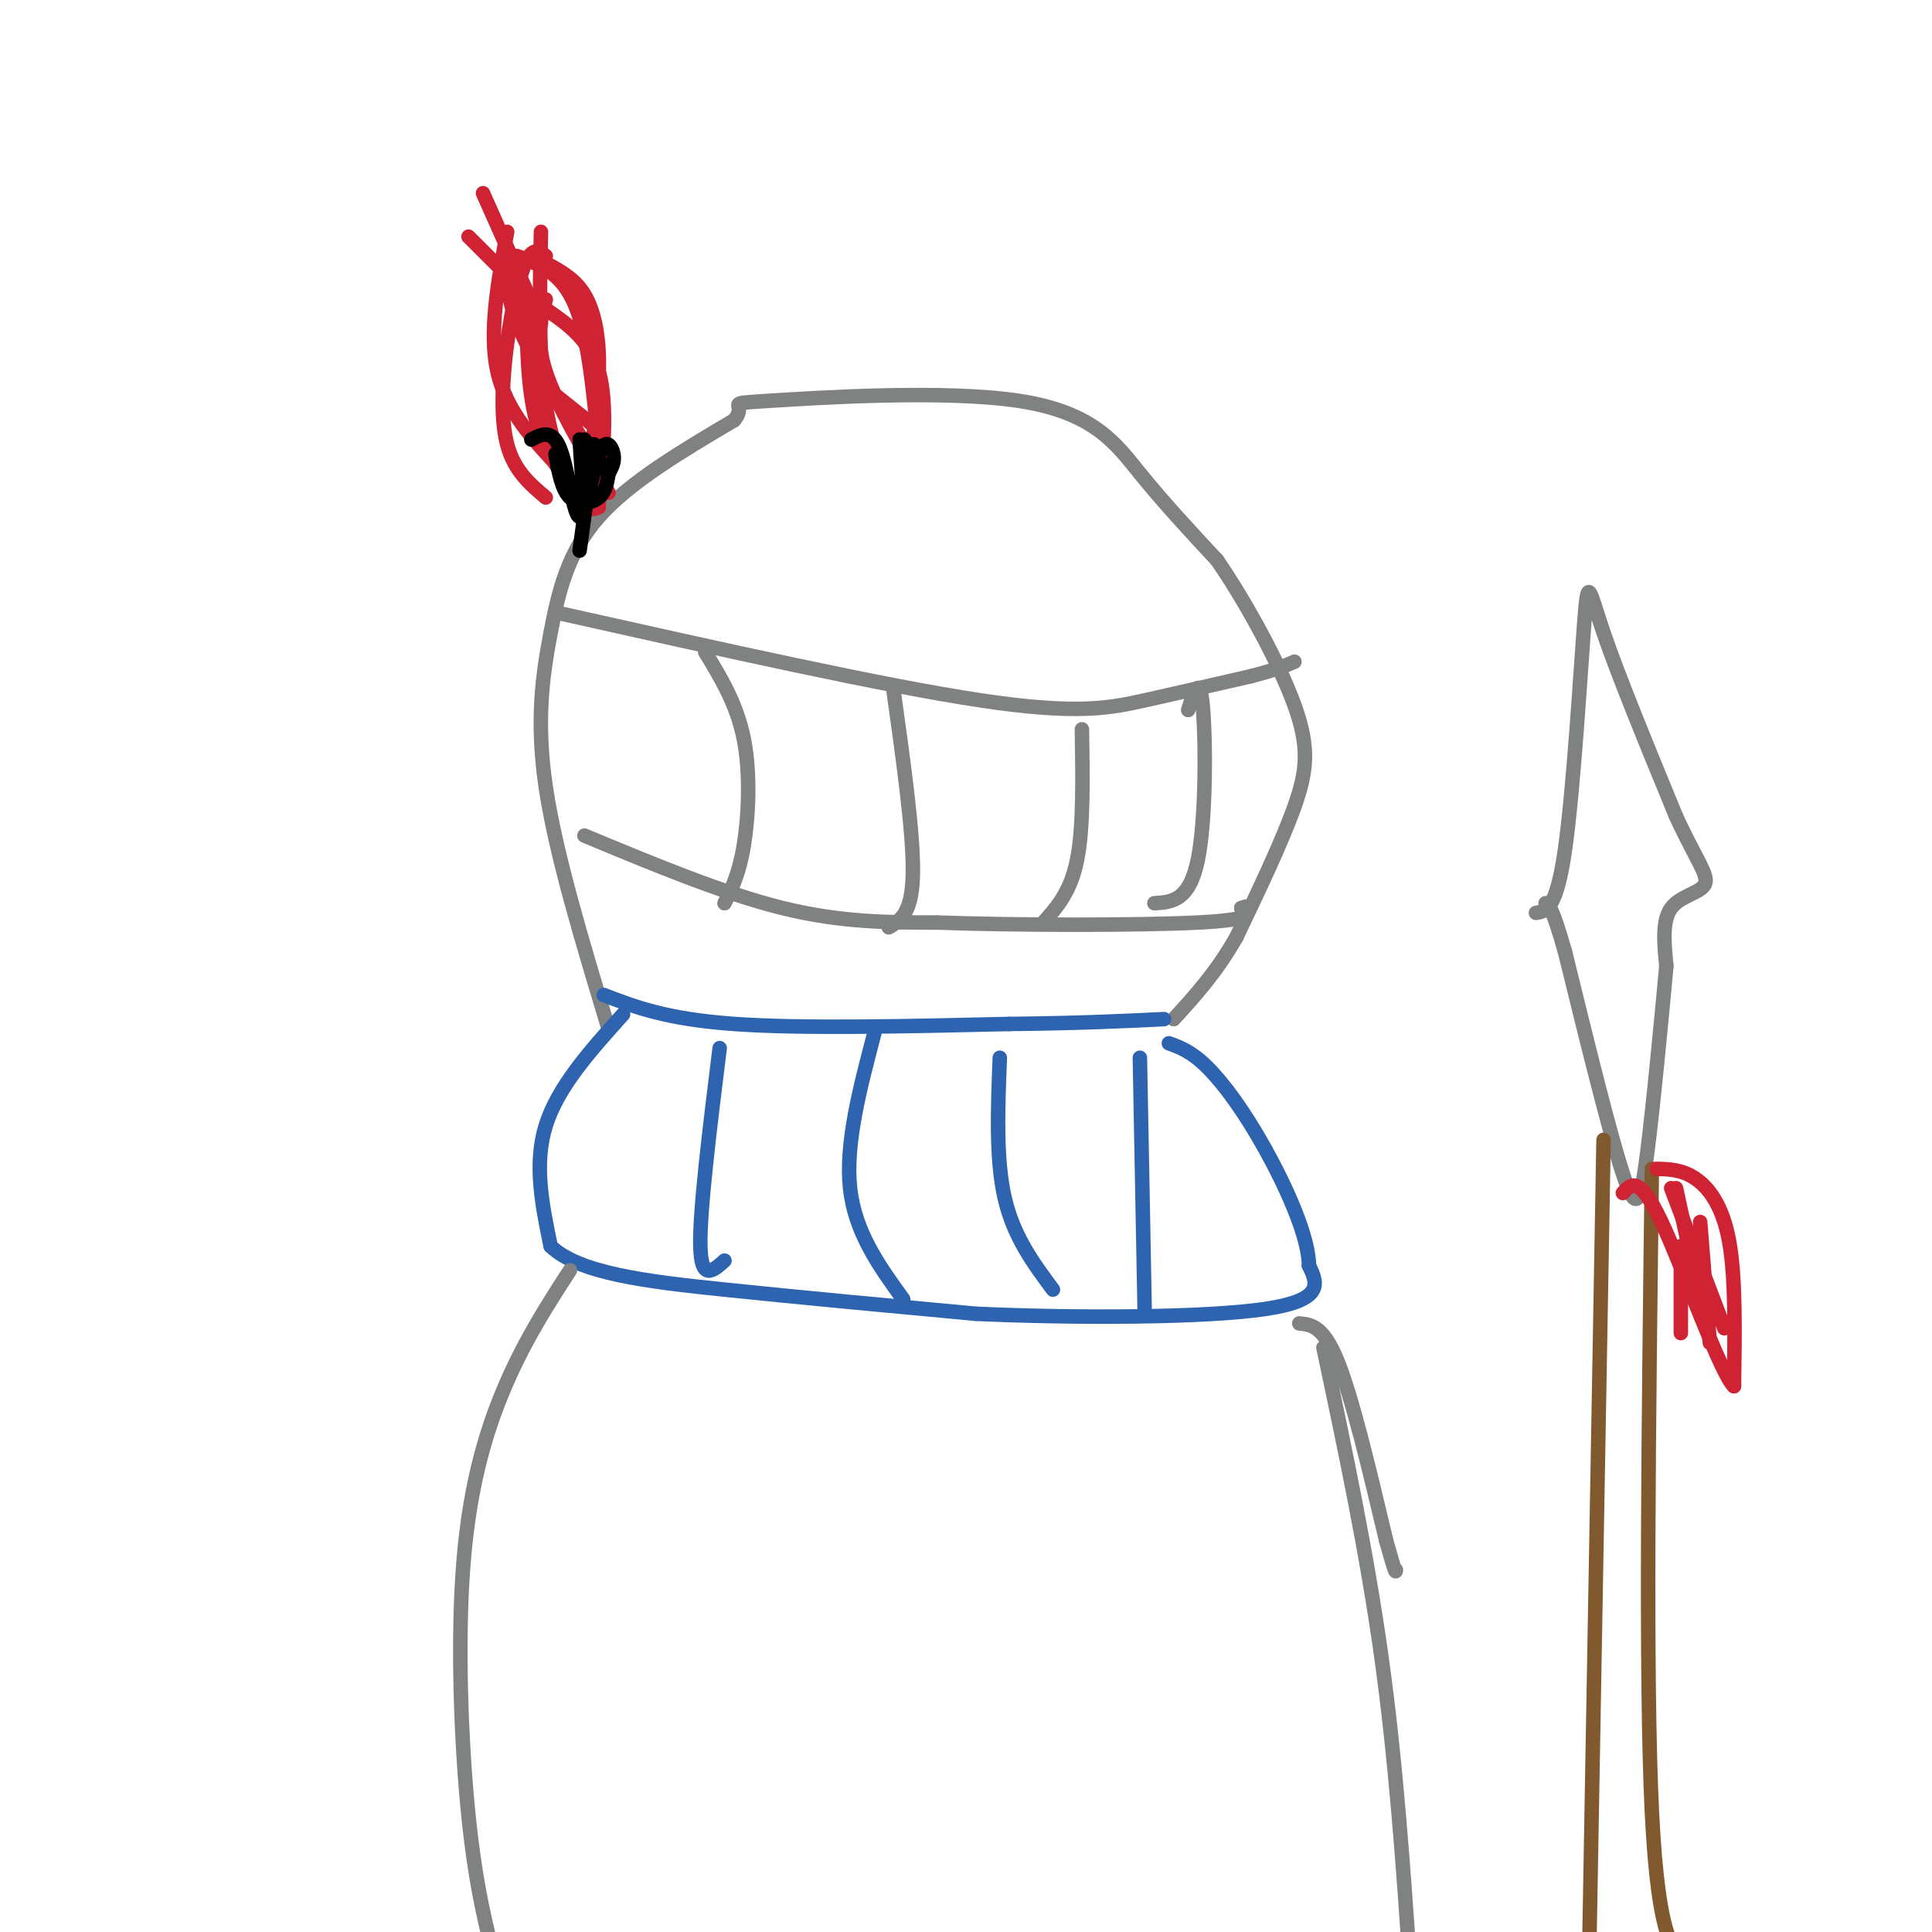 <svg viewBox='0 0 400 400' version='1.1' xmlns='http://www.w3.org/2000/svg' xmlns:xlink='http://www.w3.org/1999/xlink'><g fill='none' stroke='#808282' stroke-width='3' stroke-linecap='round' stroke-linejoin='round'><path d='M126,213c-5.476,-18.107 -10.952,-36.214 -13,-50c-2.048,-13.786 -0.667,-23.250 1,-32c1.667,-8.750 3.619,-16.786 10,-24c6.381,-7.214 17.190,-13.607 28,-20'/><path d='M152,87c3.113,-3.818 -3.104,-3.364 7,-4c10.104,-0.636 36.528,-2.364 52,0c15.472,2.364 19.992,8.818 25,15c5.008,6.182 10.504,12.091 16,18'/><path d='M252,116c5.952,8.643 12.833,21.250 16,30c3.167,8.750 2.619,13.643 0,21c-2.619,7.357 -7.310,17.179 -12,27'/><path d='M256,194c-4.167,7.333 -8.583,12.167 -13,17'/><path d='M116,127c33.444,7.489 66.889,14.978 87,18c20.111,3.022 26.889,1.578 34,0c7.111,-1.578 14.556,-3.289 22,-5'/><path d='M259,140c5.167,-1.333 7.083,-2.167 9,-3'/><path d='M121,173c14.417,6.000 28.833,12.000 41,15c12.167,3.000 22.083,3.000 32,3'/><path d='M194,191c16.578,0.600 42.022,0.600 54,0c11.978,-0.600 10.489,-1.800 9,-3'/><path d='M257,188c1.500,-0.500 0.750,-0.250 0,0'/><path d='M146,135c3.289,5.422 6.578,10.844 8,18c1.422,7.156 0.978,16.044 0,22c-0.978,5.956 -2.489,8.978 -4,12'/><path d='M185,143c2.083,14.917 4.167,29.833 4,38c-0.167,8.167 -2.583,9.583 -5,11'/><path d='M224,151c0.167,10.167 0.333,20.333 -1,27c-1.333,6.667 -4.167,9.833 -7,13'/><path d='M246,147c1.178,-3.778 2.356,-7.556 3,-1c0.644,6.556 0.756,23.444 -1,32c-1.756,8.556 -5.378,8.778 -9,9'/></g>
<g fill='none' stroke='#cf2233' stroke-width='3' stroke-linecap='round' stroke-linejoin='round'><path d='M124,105c-0.933,0.467 -1.867,0.933 -4,-2c-2.133,-2.933 -5.467,-9.267 -7,-19c-1.533,-9.733 -1.267,-22.867 -1,-36'/><path d='M107,53c4.583,1.667 9.167,3.333 12,10c2.833,6.667 3.917,18.333 5,30'/><path d='M113,64c4.583,3.167 9.167,6.333 11,13c1.833,6.667 0.917,16.833 0,27'/><path d='M114,55c2.578,1.467 5.156,2.933 7,6c1.844,3.067 2.956,7.733 3,14c0.044,6.267 -0.978,14.133 -2,22'/><path d='M113,62c-1.083,4.167 -2.167,8.333 0,15c2.167,6.667 7.583,15.833 13,25'/><path d='M113,53c-1.286,-0.940 -2.571,-1.881 -4,1c-1.429,2.881 -3.000,9.583 -4,17c-1.000,7.417 -1.429,15.548 0,21c1.429,5.452 4.714,8.226 8,11'/><path d='M105,48c-1.917,10.417 -3.833,20.833 -2,29c1.833,8.167 7.417,14.083 13,20'/><path d='M109,62c0.083,9.083 0.167,18.167 2,25c1.833,6.833 5.417,11.417 9,16'/><path d='M112,67c0.000,0.000 -12.000,-27.000 -12,-27'/><path d='M110,62c0.000,0.000 -13.000,-13.000 -13,-13'/><path d='M124,89c0.000,0.000 -10.000,-8.000 -10,-8'/></g>
<g fill='none' stroke='#2d63af' stroke-width='3' stroke-linecap='round' stroke-linejoin='round'><path d='M125,206c6.500,2.500 13.000,5.000 27,6c14.000,1.000 35.500,0.500 57,0'/><path d='M209,212c14.833,-0.167 23.417,-0.583 32,-1'/><path d='M129,210c-6.750,7.500 -13.500,15.000 -16,23c-2.500,8.000 -0.750,16.500 1,25'/><path d='M114,258c5.844,5.667 19.956,7.333 36,9c16.044,1.667 34.022,3.333 52,5'/><path d='M202,272c21.022,0.956 47.578,0.844 60,-1c12.422,-1.844 10.711,-5.422 9,-9'/><path d='M271,262c-0.024,-5.869 -4.583,-16.042 -9,-24c-4.417,-7.958 -8.690,-13.702 -12,-17c-3.310,-3.298 -5.655,-4.149 -8,-5'/><path d='M149,217c-2.083,16.833 -4.167,33.667 -4,41c0.167,7.333 2.583,5.167 5,3'/><path d='M181,214c-3.000,11.417 -6.000,22.833 -5,32c1.000,9.167 6.000,16.083 11,23'/><path d='M207,219c-0.417,10.500 -0.833,21.000 1,29c1.833,8.000 5.917,13.500 10,19'/><path d='M236,219c0.000,0.000 1.000,53.000 1,53'/></g>
<g fill='none' stroke='#808282' stroke-width='3' stroke-linecap='round' stroke-linejoin='round'><path d='M118,263c-4.482,6.923 -8.964,13.845 -13,23c-4.036,9.155 -7.625,20.542 -9,37c-1.375,16.458 -0.536,37.988 1,53c1.536,15.012 3.768,23.506 6,32'/><path d='M269,274c2.500,0.250 5.000,0.500 8,8c3.000,7.500 6.500,22.250 10,37'/><path d='M287,319c2.000,7.167 2.000,6.583 2,6'/><path d='M274,279c4.500,21.250 9.000,42.500 12,64c3.000,21.500 4.500,43.250 6,65'/></g>
<g fill='none' stroke='#cf2233' stroke-width='3' stroke-linecap='round' stroke-linejoin='round'><path d='M123,95c-6.000,-9.667 -12.000,-19.333 -15,-26c-3.000,-6.667 -3.000,-10.333 -3,-14'/></g>
<g fill='none' stroke='#000000' stroke-width='3' stroke-linecap='round' stroke-linejoin='round'><path d='M110,91c2.179,-1.128 4.357,-2.255 6,2c1.643,4.255 2.750,13.893 4,14c1.250,0.107 2.644,-9.317 4,-13c1.356,-3.683 2.673,-1.624 3,0c0.327,1.624 -0.337,2.812 -1,4'/><path d='M126,98c-0.286,1.643 -0.500,3.750 -2,5c-1.500,1.250 -4.286,1.643 -6,0c-1.714,-1.643 -2.357,-5.321 -3,-9'/><path d='M120,91c0.000,0.000 1.000,15.000 1,15'/><path d='M121,91c0.000,0.000 5.000,7.000 5,7'/><path d='M123,92c0.000,0.000 -3.000,22.000 -3,22'/></g>
<g fill='none' stroke='#808282' stroke-width='3' stroke-linecap='round' stroke-linejoin='round'><path d='M318,189c2.113,-0.345 4.226,-0.690 6,-13c1.774,-12.310 3.208,-36.583 4,-47c0.792,-10.417 0.940,-6.976 4,2c3.060,8.976 9.030,23.488 15,38'/><path d='M347,169c4.083,8.893 6.792,12.125 6,14c-0.792,1.875 -5.083,2.393 -7,5c-1.917,2.607 -1.458,7.304 -1,12'/><path d='M345,200c-0.905,9.893 -2.667,28.625 -4,39c-1.333,10.375 -2.238,12.393 -5,4c-2.762,-8.393 -7.381,-27.196 -12,-46'/><path d='M324,197c-2.667,-9.333 -3.333,-9.667 -4,-10'/></g>
<g fill='none' stroke='#81592f' stroke-width='3' stroke-linecap='round' stroke-linejoin='round'><path d='M332,236c0.000,0.000 -3.000,170.000 -3,170'/><path d='M330,405c0.000,0.000 0.000,0.000 0,0'/><path d='M342,242c-0.667,52.750 -1.333,105.500 0,133c1.333,27.500 4.667,29.750 8,32'/></g>
<g fill='none' stroke='#cf2233' stroke-width='3' stroke-linecap='round' stroke-linejoin='round'><path d='M343,242c2.622,0.067 5.244,0.133 8,2c2.756,1.867 5.644,5.533 7,13c1.356,7.467 1.178,18.733 1,30'/><path d='M359,287c-2.822,-2.622 -10.378,-24.178 -15,-34c-4.622,-9.822 -6.311,-7.911 -8,-6'/><path d='M346,246c0.000,0.000 11.000,29.000 11,29'/><path d='M347,246c0.000,0.000 5.000,23.000 5,23'/><path d='M352,253c0.000,0.000 2.000,25.000 2,25'/><path d='M348,258c0.000,0.000 0.000,18.000 0,18'/></g>
</svg>